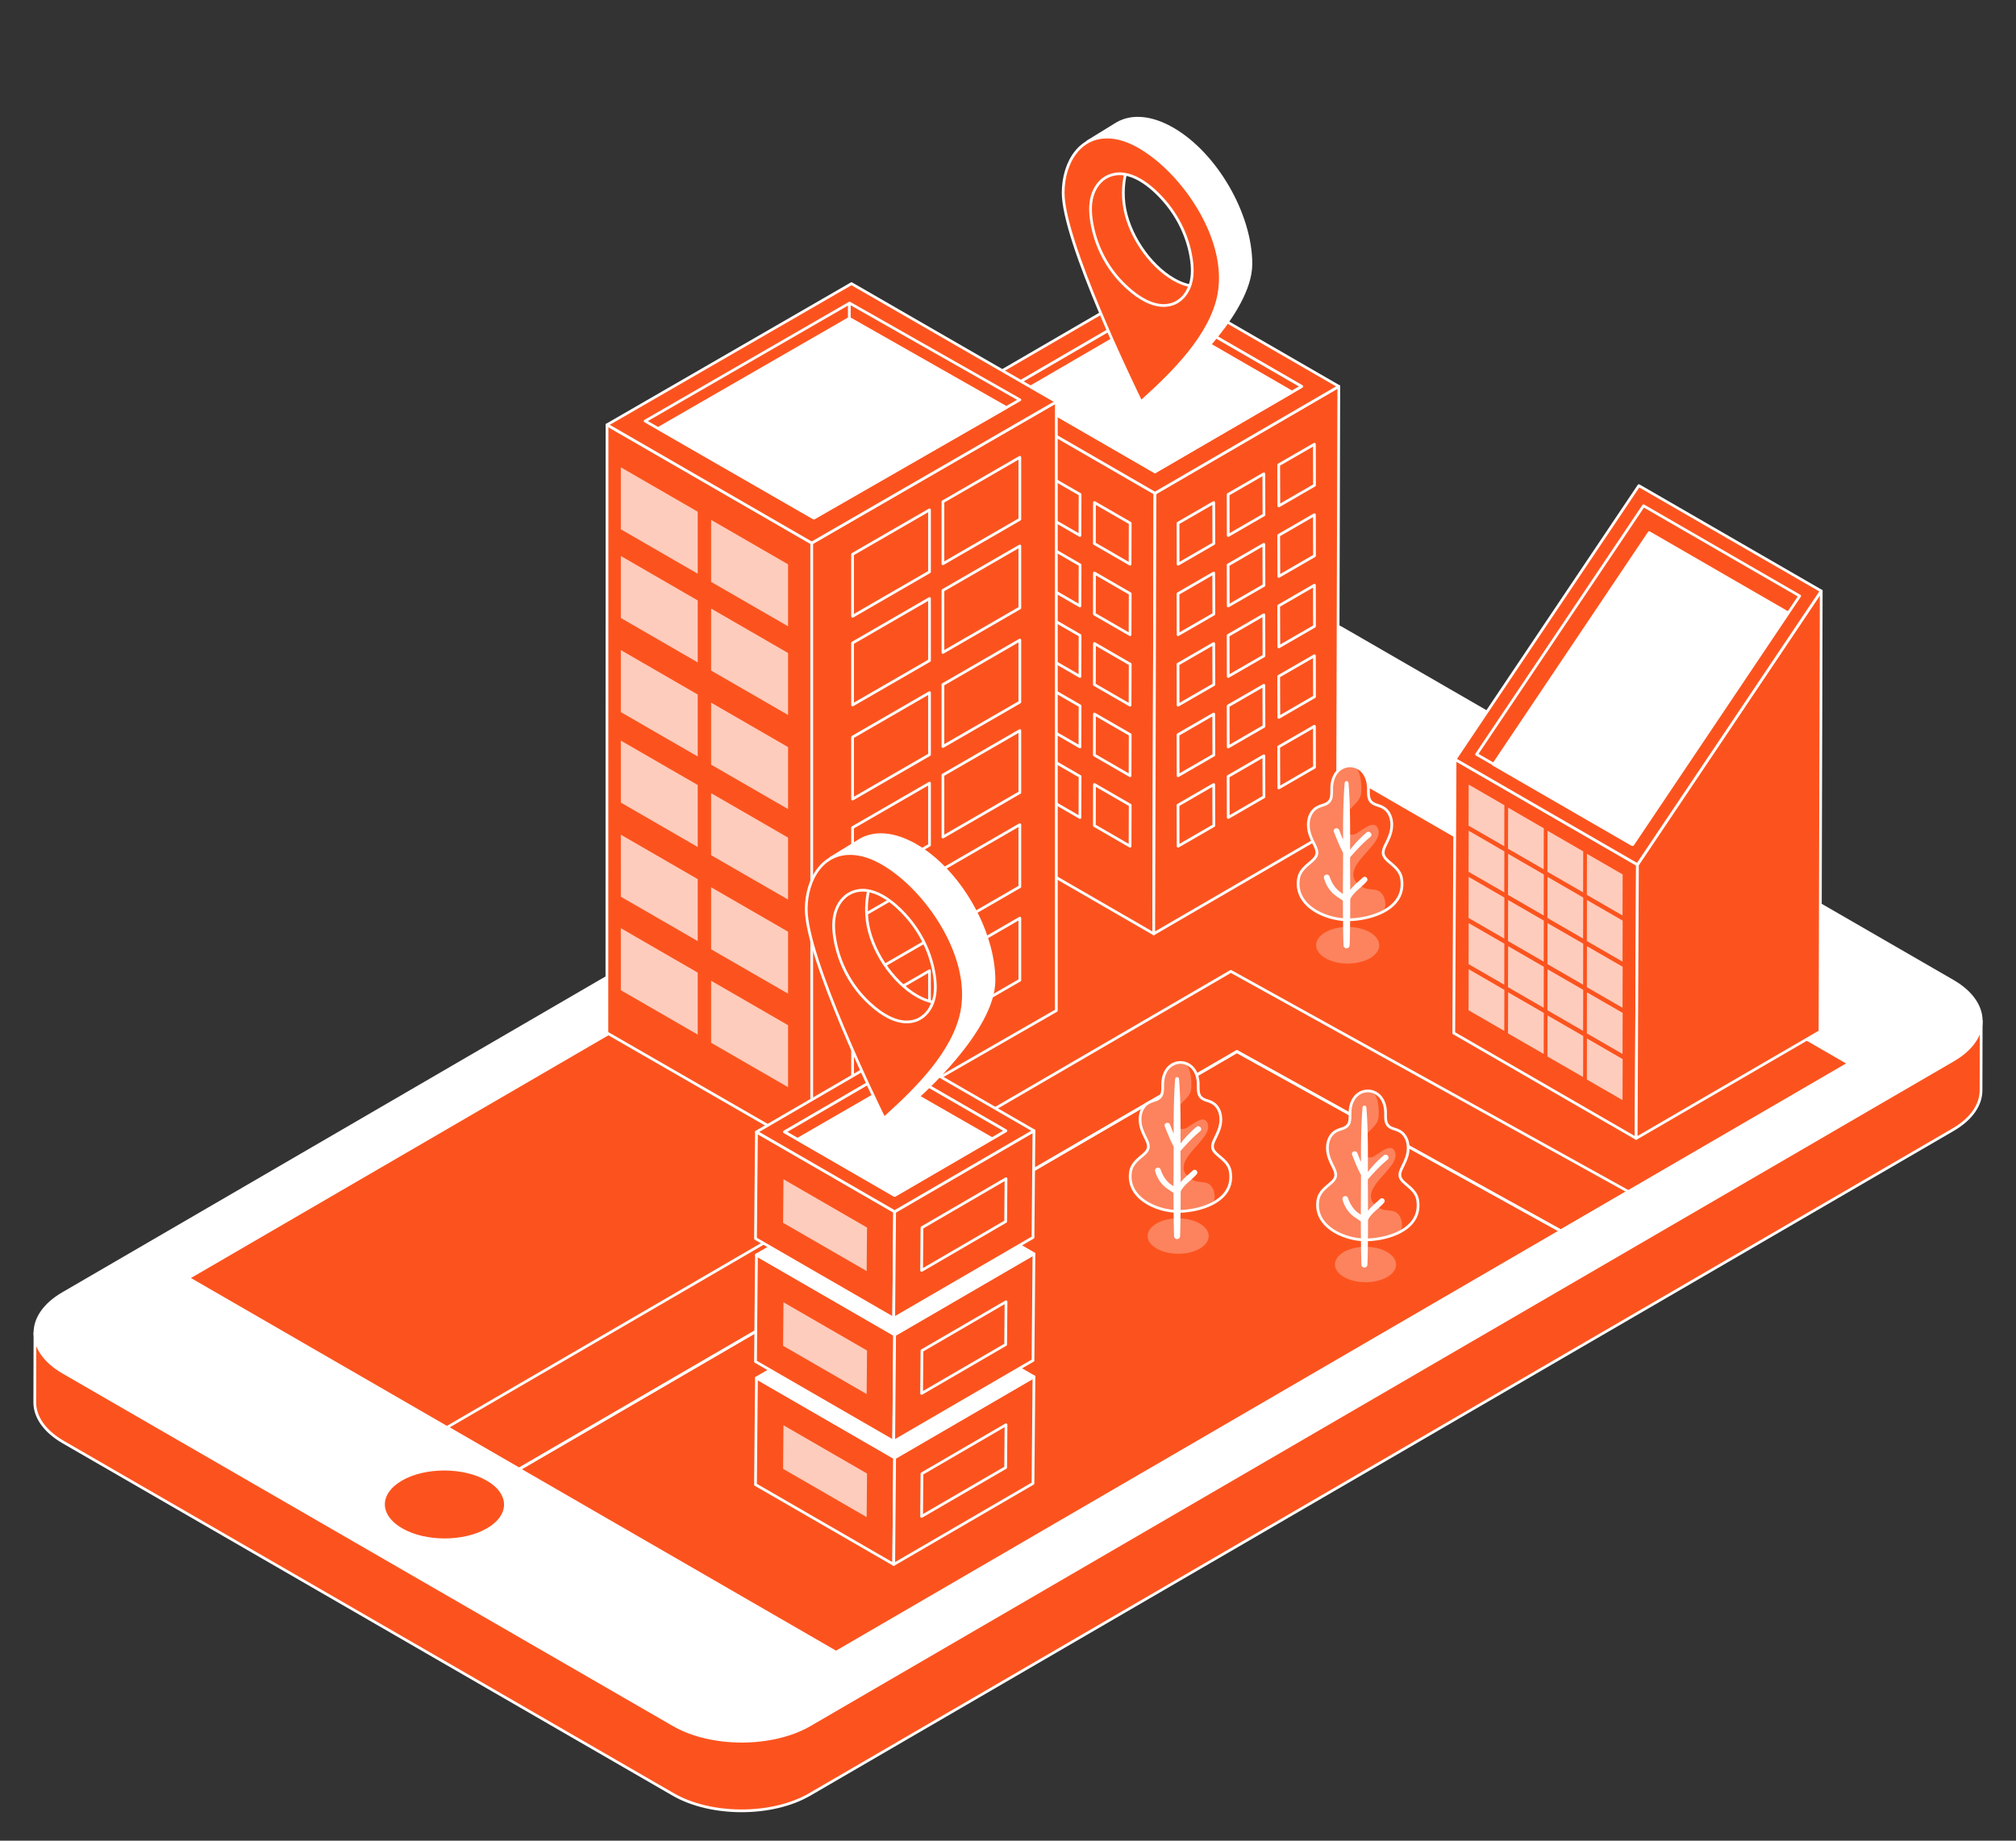 <svg xmlns="http://www.w3.org/2000/svg" width="736" height="672" fill="none"><rect width="100%" height="100%" fill="#333333" stroke="none"/><path stroke="#fff" stroke-linejoin="round" stroke-miterlimit="10" d="m568.671 307.114-.05 19.295"/><path fill="#FECCBC" d="M568.588 332.539c-2.009 1.172-3.014 2.679-3.014 4.203l.067-25.407c0-1.525 1.005-3.049 3.014-4.204-.017 8.458-.034 16.933-.067 25.408.033-8.475.067-16.95.067-25.408 4.034-2.345 10.58-2.345 14.632 0l-.067 25.408c-4.052-2.345-10.597-2.345-14.632 0Z" opacity=".4"/><path fill="#FC531E" stroke="#fff" stroke-linejoin="round" stroke-miterlimit="10" d="M586.284 336.81c0-1.541-1.021-3.099-3.063-4.271l.067-25.408c2.042 1.172 3.063 2.73 3.063 4.271-.016 7.62-.05 17.787-.067 25.408Z"/><path fill="#FC531E" stroke="#fff" stroke-linejoin="round" stroke-miterlimit="10" d="m586.351 311.385-.067 25.408c0 1.524-1.005 3.048-3.014 4.204-4.035 2.345-10.581 2.345-14.632 0-2.043-1.172-3.064-2.73-3.064-4.271l.067-25.408c0 1.541 1.021 3.082 3.064 4.271 4.051 2.345 10.597 2.345 14.632 0 2.009-1.155 3.014-2.679 3.014-4.204Z"/><path fill="#FC531E" stroke="#fff" stroke-linejoin="round" stroke-miterlimit="10" d="M583.304 307.115c4.051 2.344 4.085 6.13.05 8.474-4.035 2.345-10.581 2.345-14.632 0-4.052-2.344-4.085-6.13-.051-8.474 4.035-2.345 10.564-2.345 14.633 0ZM674.948 388.245l-.067 25.408-236.51-136.603.084-25.425 236.493 136.62ZM438.454 251.625l-.084 25.425L68.646 492.003l.067-25.424 369.741-214.954Z"/><path fill="#FC531E" stroke="#fff" stroke-linejoin="round" stroke-miterlimit="10" d="m305.223 603.199-.067 25.407-236.51-136.602.067-25.425 236.51 136.62Z"/><path fill="#FC531E" d="M146.398 565.547c-4.303 2.496-6.446 5.779-6.462 9.061l.067-25.407c.016-3.283 2.159-6.566 6.462-9.061-.017 8.458-.034 16.933-.067 25.407.033-8.474.05-16.949.084-25.407 8.655-5.025 22.768-5.025 31.491 0 4.386 2.529 6.579 5.862 6.562 9.195l-.067 25.407c.017-3.333-2.176-6.666-6.562-9.195-8.723-5.041-22.853-5.041-31.508 0Z"/><path stroke="#fff" stroke-linejoin="round" stroke-miterlimit="10" d="M146.398 565.547c-4.303 2.496-6.446 5.779-6.462 9.061l.067-25.407c.016-3.283 2.159-6.566 6.462-9.061-.017 8.458-.034 16.933-.067 25.407Zm0 0c.033-8.474.05-16.949.084-25.407 8.655-5.025 22.768-5.025 31.491 0m-31.575 25.407c8.655-5.041 22.785-5.041 31.508 0m.067-25.407c-.017 8.474-.051 16.933-.067 25.407m.067-25.407c4.386 2.529 6.579 5.862 6.562 9.195l-.067 25.407c.017-3.333-2.176-6.666-6.562-9.195"/><path fill="#FECCBC" d="m184.519 549.318-.067 25.408c-.017 3.283-2.16 6.565-6.462 9.061-8.656 5.041-22.769 5.041-31.492 0-4.386-2.529-6.579-5.862-6.562-9.195l.067-25.408c-.017 3.333 2.176 6.649 6.562 9.195 8.706 5.041 22.836 5.025 31.491 0 4.303-2.495 6.463-5.778 6.463-9.061Z" opacity=".4"/><path fill="#FC531E" stroke="#fff" stroke-linejoin="round" stroke-miterlimit="10" d="m674.949 388.245-.067 25.408-369.724 214.953.067-25.408 369.724-214.953Z"/><path fill="#fff" stroke="#fff" stroke-linejoin="round" stroke-miterlimit="10" d="M712.918 358.181c13.779 7.956 13.862 20.886.168 28.841l-417.421 242.69c-13.695 7.955-35.978 7.955-49.773 0L23.161 501.065c-13.812-7.973-13.863-20.886-.168-28.842l417.421-242.689c13.694-7.956 35.961-7.972 49.773 0l222.731 128.647ZM305.225 603.198l369.723-214.953-236.51-136.603L68.715 466.579l236.51 136.619Zm-158.661-44.819c8.722 5.041 22.835 5.041 31.491 0 8.655-5.042 8.605-13.215-.101-18.256-8.705-5.042-22.835-5.025-31.491 0-8.655 5.041-8.605 13.214.101 18.256Zm436.74-251.265c-4.052-2.345-10.598-2.345-14.632 0-4.035 2.345-4.018 6.13.05 8.475 4.051 2.345 10.597 2.345 14.632 0 4.035-2.328 4.001-6.13-.05-8.475Z"/><path fill="#FC531E" stroke="#fff" stroke-linejoin="round" stroke-miterlimit="10" d="M177.953 540.122c8.706 5.042 8.756 13.215.101 18.257-8.656 5.041-22.769 5.041-31.491 0-8.706-5.042-8.756-13.215-.101-18.257 8.656-5.024 22.786-5.024 31.491 0ZM674.948 388.245 305.225 603.198 68.715 466.579l369.74-214.954 236.493 136.62Z"/><path fill="#FC531E" stroke="#fff" stroke-linejoin="round" stroke-miterlimit="10" d="m674.948 388.245-105.154 61.133-118.23-65.488-262.058 152.464-120.791-69.775 369.74-214.954 236.493 136.62Z"/><path fill="#FC531E" stroke="#fff" stroke-linejoin="round" stroke-miterlimit="10" d="m674.948 388.245-105.154 61.133-118.23-65.488-262.058 152.464-120.791-69.775 369.74-214.954 236.493 136.62Z"/><path stroke="#fff" stroke-linejoin="round" stroke-miterlimit="10" d="m674.948 388.245-105.154 61.133-118.23-65.488-262.058 152.464-120.791-69.775 369.74-214.954 236.493 136.62Z"/><path fill="#FC531E" stroke="#fff" stroke-linejoin="round" stroke-miterlimit="10" d="M438.455 251.625 68.715 466.579l94.44 54.55L449.354 354.63l145.117 80.394 80.477-46.779-236.493-136.62Z"/><path fill="#FC531E" stroke="#fff" stroke-linejoin="round" stroke-miterlimit="10" d="M713.086 387.023 295.665 629.712c-13.694 7.955-35.978 7.955-49.773 0L23.161 501.065c-6.948-4.003-10.413-9.279-10.397-14.521l-.067 25.424c-.016 5.243 3.45 10.502 10.397 14.521l222.715 128.647c13.795 7.956 36.078 7.956 49.773 0l417.42-242.689c6.797-3.952 10.213-9.128 10.229-14.32l.067-25.408c0 5.176-3.415 10.351-10.212 14.304ZM421.653 180.073l-.452 160.838-66.582-38.455.452-160.838 66.582 38.455Z"/><path fill="#FC531E" stroke="#fff" stroke-linejoin="round" stroke-miterlimit="10" d="m421.653 180.072 67.118-39.008-.469 160.839-67.101 39.007.452-160.838Z"/><path fill="#FC531E" stroke="#fff" stroke-linejoin="round" stroke-miterlimit="10" d="m355.072 141.618 67.118-39.008 66.581 38.455-67.117 39.008-66.582-38.455Z"/><path fill="#FC531E" stroke="#fff" stroke-linejoin="round" stroke-miterlimit="10" d="m368.65 141.601 53.54-31.136 53.004 30.617-53.539 31.136-53.005-30.617Z"/><path fill="#FC531E" stroke="#fff" stroke-linejoin="round" stroke-miterlimit="10" d="m368.65 141.601 53.54-31.136 53.004 30.617-53.539 31.136-53.005-30.617Z"/><path fill="#fff" stroke="#fff" stroke-linejoin="round" stroke-miterlimit="10" d="m422.188 114.552-50.024 29.092 49.489 28.574 50.024-29.076-49.489-28.59Z"/><path fill="#FC531E" stroke="#fff" stroke-linejoin="round" stroke-miterlimit="10" d="m362.823 162.185-.034 14.973 13.025 7.537.05-14.99-13.041-7.52ZM381.272 172.988l-.034 14.974 13.025 7.537.051-14.991-13.042-7.52ZM399.571 183.473l-.034 14.973 13.025 7.537.05-14.99-13.041-7.52ZM362.823 187.911l-.034 14.99 13.025 7.537.05-14.99-13.041-7.537ZM381.272 198.714l-.034 14.99 13.025 7.521.051-14.974-13.042-7.537ZM399.571 209.199l-.034 14.99 13.025 7.52.05-14.973-13.041-7.537ZM362.823 213.654l-.034 14.99 13.025 7.52.05-14.973-13.041-7.537ZM381.272 224.457l-.034 14.99 13.025 7.52.051-14.973-13.042-7.537ZM399.571 234.941l-.034 14.991 13.025 7.52.05-14.974-13.041-7.537ZM362.823 239.397l-.034 14.973 13.025 7.537.05-14.99-13.041-7.52ZM381.272 250.2l-.034 14.973 13.025 7.537.051-14.99-13.042-7.52ZM399.571 260.685l-.034 14.973 13.025 7.537.05-14.99-13.041-7.52ZM362.823 265.14l-.034 14.973 13.025 7.537.05-14.99-13.041-7.52ZM381.272 275.926l-.034 14.99 13.025 7.537.051-14.99-13.042-7.537ZM399.571 286.411l-.034 14.99 13.025 7.537.05-14.99-13.041-7.537ZM479.864 162.185l.034 14.973-13.026 7.537-.05-14.99 13.042-7.52ZM461.396 172.988l.05 14.974-13.041 7.537-.034-14.991 13.025-7.52ZM443.099 183.473l.05 14.973-13.041 7.537-.034-14.99 13.025-7.52ZM479.864 187.911l.034 14.99-13.026 7.537-.05-14.99 13.042-7.537ZM461.396 198.714l.05 14.99-13.041 7.521-.034-14.974 13.025-7.537ZM443.099 209.199l.05 14.99-13.041 7.52-.034-14.973 13.025-7.537ZM479.864 213.654l.034 14.99-13.026 7.52-.05-14.973 13.042-7.537ZM461.396 224.457l.05 14.99-13.041 7.52-.034-14.973 13.025-7.537ZM443.099 234.941l.05 14.991-13.041 7.52-.034-14.974 13.025-7.537ZM479.864 239.397l.034 14.973-13.026 7.537-.05-14.99 13.042-7.52ZM461.396 250.2l.05 14.973-13.041 7.537-.034-14.99 13.025-7.52ZM443.099 260.685l.05 14.973-13.041 7.537-.034-14.99 13.025-7.52ZM479.864 265.14l.034 14.973-13.026 7.537-.05-14.99 13.042-7.52ZM461.396 275.926l.05 14.99-13.041 7.537-.034-14.99 13.025-7.537ZM443.099 286.411l.05 14.99-13.041 7.537-.034-14.99 13.025-7.537ZM597.795 315.68l-.469 99.923-66.582-38.455.469-99.923 66.582 38.455Z"/><path fill="#FC531E" stroke="#fff" stroke-linejoin="round" stroke-miterlimit="10" d="m597.793 315.68 67.101-99.923-.452 160.838-67.118 39.008.469-99.923Z"/><path fill="#FC531E" stroke="#fff" stroke-linejoin="round" stroke-miterlimit="10" d="m531.213 277.225 67.101-99.923 66.581 38.455-67.1 99.923-66.582-38.455Z"/><path fill="#FC531E" stroke="#fff" stroke-linejoin="round" stroke-miterlimit="10" d="m539.064 275.399 60.957-90.744 57.005 32.928-60.939 90.744-57.023-32.928Z"/><path fill="#fff" stroke="#fff" stroke-linejoin="round" stroke-miterlimit="10" d="m545.242 279.084 56.838-84.631 50.627 29.243-56.838 84.631-50.627-29.243Z"/><path fill="#FECCBC" d="m536.185 286.437-.05 14.99 13.042 7.52.033-14.974-13.025-7.536ZM536.185 303.286l-.05 14.99 13.042 7.52.033-14.973-13.025-7.537ZM550.585 294.861l-.05 14.99 13.042 7.52.033-14.973-13.025-7.537ZM550.585 311.71l-.05 14.991 13.042 7.536.033-14.99-13.025-7.537ZM564.965 303.286l-.033 14.99 13.025 7.52.05-14.973-13.042-7.537ZM564.965 320.135l-.033 14.99 13.025 7.537.05-14.99-13.042-7.537ZM579.362 311.71l-.034 14.991 13.025 7.536.05-14.99-13.041-7.537ZM579.362 328.576l-.034 14.974 13.025 7.536.05-14.99-13.041-7.52ZM536.185 320.135l-.05 14.99 13.042 7.537.033-14.99-13.025-7.537ZM536.185 337.001l-.05 14.974 13.042 7.537.033-14.99-13.025-7.521ZM550.585 328.576l-.05 14.974 13.042 7.536.033-14.99-13.025-7.52ZM550.585 345.426l-.05 14.973 13.042 7.537.033-14.99-13.025-7.52ZM564.965 337.001l-.033 14.973 13.025 7.537.05-14.99-13.042-7.52ZM564.965 353.851l-.033 14.973 13.025 7.537.05-14.99-13.042-7.52ZM579.362 345.426l-.034 14.973 13.025 7.537.05-14.99-13.041-7.52ZM579.362 362.275l-.034 14.99 13.025 7.52.05-14.99-13.041-7.52ZM536.185 353.85l-.05 14.973 13.042 7.537.033-14.99-13.025-7.52ZM550.585 362.274l-.05 14.99 13.042 7.52.033-14.99-13.025-7.52ZM564.965 370.699l-.033 14.99 13.025 7.521.05-14.991-13.042-7.52ZM579.362 379.124l-.034 14.99 13.025 7.52.05-14.974-13.041-7.536Z"/><path fill="#FC531E" stroke="#fff" stroke-linejoin="round" stroke-miterlimit="10" d="M385.646 146.685V368.94l-89.3 51.318V198.254l89.3-51.569ZM296.346 198.254l-74.735-43.162-.05 221.988 74.785 43.061V198.254Z"/><path fill="#FC531E" stroke="#fff" stroke-linejoin="round" stroke-miterlimit="10" d="m385.646 146.685-89.3 51.569-74.735-43.162 89.25-51.535 74.785 43.128Z"/><path stroke="#fff" stroke-linejoin="round" stroke-miterlimit="10" d="m372.317 145.968-62.165-35.318-74.632 43.069 61.615 35.44 75.182-43.191Z"/><path fill="#fff" d="m367.371 148.773-57.303-32.556-69.736 40.177 56.797 32.668 70.242-40.289Z"/><path stroke="#fff" stroke-linejoin="round" stroke-miterlimit="10" d="m310.068 116.217 57.303 32.556-70.242 40.289-56.797-32.668 69.736-40.177Zm0 0v-5.567"/><path fill="#FECCBC" d="M226.65 170.602v22.628l28.076 16.229v-22.644l-28.076-16.213ZM259.615 189.796v22.644l28.093 16.213v-22.628l-28.093-16.229ZM226.65 202.977v22.628l28.076 16.229v-22.627l-28.076-16.23ZM259.615 222.171v22.644l28.093 16.213V238.4l-28.093-16.229ZM226.65 237.329v22.644l28.076 16.213v-22.628l-28.076-16.229ZM259.615 256.523v22.644l28.093 16.213v-22.628l-28.093-16.229ZM226.65 270.374v22.628l28.076 16.229v-22.644l-28.076-16.213ZM259.615 289.568v22.644l28.093 16.213v-22.628l-28.093-16.229ZM226.65 304.726v22.644l28.076 16.213v-22.628l-28.076-16.229ZM259.615 323.92v22.644l28.093 16.213v-22.628l-28.093-16.229ZM226.65 338.859v22.645l28.076 16.212v-22.627l-28.076-16.23ZM259.615 358.054v22.644l28.093 16.213v-22.628l-28.093-16.229Z"/><path fill="#FC531E" stroke="#fff" stroke-linejoin="round" stroke-miterlimit="10" d="M372.318 166.951v22.627l-28.076 16.23v-22.645l28.076-16.212ZM339.338 186.145v22.627l-28.076 16.23v-22.645l28.076-16.212ZM372.318 199.326v22.628l-28.076 16.229v-22.644l28.076-16.213ZM339.338 218.52v22.644l-28.076 16.213v-22.628l28.076-16.229ZM372.318 233.677v22.645l-28.076 16.212v-22.627l28.076-16.23ZM339.338 252.872v22.644l-28.076 16.213v-22.628l28.076-16.229ZM372.318 266.723v22.628l-28.076 16.229v-22.644l28.076-16.213ZM339.338 285.917v22.628l-28.076 16.229V302.13l28.076-16.213ZM372.318 301.075v22.644l-28.076 16.213v-22.628l28.076-16.229ZM339.338 320.269v22.644l-28.076 16.213v-22.628l28.076-16.229ZM372.318 335.208v22.645l-28.076 16.213v-22.628l28.076-16.23ZM339.338 354.402v22.645l-28.076 16.212v-22.627l28.076-16.23Z"/><path fill="#FECCBC" d="M506.386 457.078c-4.369-2.529-11.451-2.529-15.787 0s-4.319 6.616.05 9.145c4.37 2.529 11.451 2.529 15.788 0 4.336-2.513 4.319-6.616-.051-9.145Z" opacity=".4"/><path fill="#FC531E" d="M517.57 438.23c-.452-2.998-2.679-4.505-4.788-6.364-2.126-1.876-2.093-3.149-.904-5.611.753-1.558 1.54-3.098 1.942-4.807.603-2.596.284-5.644-1.691-7.621-.971-.971-2.193-1.356-3.466-1.775-3.13-1.038-2.779-3.266-2.829-5.946-.05-2.746-1.055-5.644-3.583-7.068a6.098 6.098 0 0 0-1.506-.586c-.017 0-.034 0-.051-.017-.134-.033-.251-.05-.385-.083-.067-.017-.117-.017-.184-.017-.1-.017-.184-.017-.284-.034-.084 0-.151-.016-.235-.016h-.502c-.084 0-.151 0-.235.016-.1 0-.184.017-.284.034-.067 0-.117.017-.184.017-.134.016-.251.05-.385.083-.017 0-.034 0-.051.017a5.497 5.497 0 0 0-1.506.586c-2.528 1.424-3.533 4.322-3.583 7.068-.05 2.68.301 4.924-2.829 5.946-1.273.419-2.495.804-3.466 1.775-1.975 1.977-2.293 5.008-1.691 7.621.385 1.709 1.172 3.249 1.942 4.807 1.189 2.462 1.222 3.718-.904 5.611-2.109 1.859-4.336 3.383-4.788 6.364-1.456 9.614 9.627 14.304 16.993 14.421 7.668.101 21.111-3.4 19.437-14.421Z"/><path fill="#FECCBC" d="M511.844 447.224c0-2.177-1.072-4.639-3.365-5.091-1.474-.285-2.947-.168-4.336-.821-1.139-.536-2.328-1.407-3.014-2.479-1.172-1.808-.536-3.869.519-5.577 1.39-2.261 3.332-4.12 5.023-6.147 1.54-1.825 3.967-4.807 2.209-7.302-1.757-2.496-6.413 2.355-8.03 2.674-3.365.653-3.672-2.643-3.388-5.323.402-3.785 5.405-5.426 5.807-9.194.301-2.764-.054-10.215-3.871-9.679-.363.056-2.587.546-2.873.737-2.528 1.423-3.532 4.321-3.583 7.068-.05 2.679.302 4.924-2.829 5.945-1.272.419-2.494.804-3.466 1.776-1.975 1.976-2.293 5.008-1.69 7.62.385 1.709 1.171 3.25 1.942 4.807 1.188 2.462 1.222 3.719-.904 5.611-2.11 1.859-4.337 3.383-4.789 6.365-1.456 9.613 9.627 14.303 16.993 14.42 3.7.051 8.739-.737 12.774-2.813a4.214 4.214 0 0 0 .871-2.597Z" opacity=".4"/><path fill="#fff" stroke="#fff" stroke-linejoin="round" stroke-miterlimit="10" d="M506.253 422.973c.536-.436-.234-1.223-.77-.771-2.478 2.144-4.772 4.506-6.596 7.236 0-8.358.117-16.799-.553-25.107a.201.201 0 0 0-.402 0c-.602 7.454-.569 15.024-.552 22.527-.754-1.909-1.574-3.802-2.294-5.711-.234-.603-1.222-.335-.988.268.988 2.496 1.976 5.041 3.282 7.42v1.909c0 4.572-.067 9.178-.067 13.768-.804-.721-1.808-1.257-2.595-1.994-1.44-1.373-2.428-3.098-3.064-4.974-.217-.653-1.222-.385-1.038.285a11.427 11.427 0 0 0 2.461 4.589c1.222 1.373 2.796 2.161 4.236 3.232.017 3.853.067 12.19.217 16.025.034.77 1.156.77 1.189 0 .168-3.953.218-12.424.218-16.393 1.255-2.78 4.018-4.254 5.943-6.499.402-.468-.218-1.122-.686-.686-1.892 1.742-4.052 3.366-5.257 5.627 0-4.321-.05-8.659-.067-12.963v-.352c2.327-2.663 4.687-5.209 7.383-7.436Z"/><path stroke="#fff" stroke-linejoin="round" stroke-miterlimit="10" d="M517.57 438.23c-.452-2.998-2.679-4.505-4.788-6.364-2.126-1.876-2.093-3.149-.904-5.611.753-1.558 1.54-3.098 1.942-4.807.603-2.596.284-5.644-1.691-7.621-.971-.971-2.193-1.356-3.466-1.775-3.13-1.038-2.779-3.266-2.829-5.946-.05-2.746-1.055-5.644-3.583-7.068a6.098 6.098 0 0 0-1.506-.586c-.017 0-.034 0-.051-.017-.134-.033-.251-.05-.385-.083-.067-.017-.117-.017-.184-.017-.1-.017-.184-.017-.284-.034-.084 0-.151-.016-.235-.016h-.502c-.084 0-.151 0-.235.016-.1 0-.184.017-.284.034-.067 0-.117.017-.184.017-.134.016-.251.05-.385.083-.017 0-.034 0-.051.017a5.497 5.497 0 0 0-1.506.586c-2.528 1.424-3.533 4.322-3.583 7.068-.05 2.68.301 4.924-2.829 5.946-1.273.419-2.495.804-3.466 1.775-1.975 1.977-2.293 5.008-1.691 7.621.385 1.709 1.172 3.249 1.942 4.807 1.189 2.462 1.222 3.718-.904 5.611-2.109 1.859-4.336 3.383-4.788 6.364-1.456 9.614 9.627 14.304 16.993 14.421 7.668.101 21.111-3.4 19.437-14.421Z"/><path fill="#FECCBC" d="M500.141 340.364c-4.515-2.613-11.833-2.613-16.313 0-4.481 2.613-4.463 6.836.052 9.449 4.515 2.614 11.832 2.614 16.313 0 4.48-2.595 4.463-6.836-.052-9.449Z" opacity=".4"/><path fill="#FC531E" d="M511.697 320.89c-.467-3.098-2.768-4.656-4.947-6.577-2.197-1.938-2.163-3.253-.935-5.797.779-1.61 1.592-3.202 2.007-4.967.623-2.683.294-5.832-1.747-7.875-1.003-1.003-2.266-1.401-3.581-1.834-3.235-1.073-2.872-3.375-2.924-6.144-.051-2.838-1.089-5.832-3.702-7.303a6.33 6.33 0 0 0-1.556-.606c-.018 0-.035 0-.052-.017-.139-.035-.26-.052-.398-.087-.069-.017-.121-.017-.191-.017-.103-.017-.19-.017-.294-.034-.086 0-.155-.018-.242-.018h-.519c-.086 0-.155 0-.242.018-.104 0-.19.017-.294.034-.069 0-.121.017-.19.017-.139.018-.26.052-.398.087-.017 0-.035 0-.052.017a5.696 5.696 0 0 0-1.557.606c-2.612 1.471-3.65 4.465-3.702 7.303-.052 2.769.311 5.088-2.923 6.144-1.315.433-2.578.831-3.581 1.834-2.042 2.043-2.37 5.175-1.747 7.875.397 1.765 1.21 3.357 2.006 4.967 1.228 2.544 1.263 3.842-.934 5.797-2.18 1.921-4.48 3.496-4.947 6.577-1.505 9.933 9.946 14.779 17.558 14.9 7.923.104 21.814-3.513 20.084-14.9Z"/><path fill="#FECCBC" d="M505.78 330.183c0-2.25-1.107-4.794-3.477-5.261-1.522-.294-3.045-.173-4.481-.848-1.176-.554-2.404-1.454-3.113-2.561-1.211-1.87-.554-3.998.536-5.763 1.436-2.337 3.442-4.258 5.19-6.352 1.591-1.886 4.099-4.967 2.283-7.545-1.816-2.579-6.627 2.433-8.298 2.763-3.477.675-3.794-2.731-3.5-5.5.415-3.911 5.585-5.606 6-9.5.311-2.856-.056-10.555-4-10.002-.375.058-2.673.565-2.969.762-2.612 1.471-3.65 4.465-3.702 7.303-.051 2.769.312 5.088-2.923 6.144-1.315.432-2.578.83-3.581 1.834-2.041 2.042-2.37 5.175-1.747 7.874.398 1.766 1.211 3.358 2.007 4.967 1.228 2.544 1.262 3.842-.935 5.798-2.179 1.921-4.48 3.496-4.947 6.576-1.505 9.934 9.947 14.78 17.558 14.901 3.823.052 9.03-.762 13.199-2.908.554-.726.9-1.626.9-2.682Z" opacity=".4"/><path fill="#fff" stroke="#fff" stroke-linejoin="round" stroke-miterlimit="10" d="M500.003 305.124c.553-.45-.243-1.264-.796-.796-2.56 2.215-4.93 4.655-6.816 7.476 0-8.636.121-17.358-.571-25.942a.208.208 0 0 0-.415 0c-.623 7.701-.588 15.524-.571 23.277-.778-1.973-1.626-3.929-2.37-5.902-.242-.623-1.263-.346-1.02.277 1.02 2.579 2.041 5.209 3.39 7.667v1.973c0 4.724-.069 9.484-.069 14.226-.83-.745-1.868-1.298-2.681-2.06-1.488-1.419-2.509-3.202-3.166-5.14-.225-.675-1.263-.398-1.073.294a11.806 11.806 0 0 0 2.543 4.742c1.263 1.419 2.889 2.233 4.377 3.34.017 3.981.069 12.595.225 16.558.034.796 1.194.796 1.228 0 .173-4.084.225-12.837.225-16.938 1.297-2.873 4.152-4.396 6.141-6.715.415-.485-.225-1.16-.709-.71-1.955 1.8-4.186 3.479-5.432 5.815 0-4.465-.052-8.947-.069-13.395v-.363c2.404-2.752 4.843-5.383 7.629-7.684Z"/><path stroke="#fff" stroke-linejoin="round" stroke-miterlimit="10" d="M511.697 320.89c-.467-3.098-2.768-4.656-4.947-6.577-2.197-1.938-2.163-3.253-.935-5.797.779-1.61 1.592-3.202 2.007-4.967.623-2.683.294-5.832-1.747-7.875-1.003-1.003-2.266-1.401-3.581-1.834-3.235-1.073-2.872-3.375-2.924-6.144-.051-2.838-1.089-5.832-3.702-7.303a6.33 6.33 0 0 0-1.556-.606c-.018 0-.035 0-.052-.017-.139-.035-.26-.052-.398-.087-.069-.017-.121-.017-.191-.017-.103-.017-.19-.017-.294-.034-.086 0-.155-.018-.242-.018h-.519c-.086 0-.155 0-.242.018-.104 0-.19.017-.294.034-.069 0-.121.017-.19.017-.139.018-.26.052-.398.087-.017 0-.035 0-.052.017a5.696 5.696 0 0 0-1.557.606c-2.612 1.471-3.65 4.465-3.702 7.303-.052 2.769.311 5.088-2.923 6.144-1.315.433-2.578.831-3.581 1.834-2.042 2.043-2.37 5.175-1.747 7.875.397 1.765 1.21 3.357 2.006 4.967 1.228 2.544 1.263 3.842-.934 5.797-2.18 1.921-4.48 3.496-4.947 6.577-1.505 9.933 9.946 14.779 17.558 14.9 7.923.104 21.814-3.513 20.084-14.9Z"/><path fill="#FECCBC" d="M437.988 446.687c-4.37-2.529-11.451-2.529-15.787 0-4.337 2.529-4.32 6.616.05 9.145 4.369 2.529 11.451 2.529 15.787 0 4.336-2.513 4.319-6.616-.05-9.145Z" opacity=".4"/><path fill="#FC531E" d="M449.172 427.839c-.453-2.998-2.679-4.505-4.789-6.364-2.126-1.876-2.092-3.149-.904-5.611.754-1.558 1.541-3.099 1.942-4.807.603-2.596.285-5.644-1.691-7.621-.971-.971-2.193-1.356-3.465-1.775-3.131-1.038-2.779-3.266-2.829-5.946-.051-2.747-1.055-5.644-3.583-7.068a6.12 6.12 0 0 0-1.507-.586c-.017 0-.033 0-.05-.017-.134-.033-.251-.05-.385-.083-.067-.017-.117-.017-.184-.017-.101-.017-.184-.017-.285-.034-.084 0-.151-.016-.234-.016h-.503c-.083 0-.15 0-.234.016-.1 0-.184.017-.285.034-.067 0-.117.017-.184.017-.134.016-.251.05-.385.083-.016 0-.033 0-.05.017a5.516 5.516 0 0 0-1.507.586c-2.528 1.424-3.532 4.321-3.582 7.068-.051 2.68.301 4.924-2.83 5.946-1.272.419-2.494.804-3.465 1.775-1.976 1.977-2.294 5.008-1.691 7.621.385 1.708 1.172 3.249 1.942 4.807 1.188 2.462 1.222 3.718-.904 5.611-2.11 1.859-4.336 3.383-4.788 6.364-1.457 9.614 9.626 14.304 16.992 14.421 7.668.1 21.112-3.4 19.438-14.421Z"/><path fill="#FECCBC" d="M443.445 436.833c0-2.177-1.071-4.639-3.365-5.091-1.473-.285-2.946-.168-4.336-.821-1.138-.536-2.327-1.407-3.013-2.479-1.172-1.809-.536-3.869.519-5.577 1.389-2.261 3.331-4.12 5.022-6.147 1.54-1.825 3.968-4.807 2.21-7.302-1.758-2.496-6.414 2.354-8.031 2.674-3.365.653-3.672-2.643-3.387-5.323.402-3.785 5.405-5.426 5.807-9.194.301-2.764-.054-10.215-3.871-9.679-.363.055-2.587.546-2.873.737-2.528 1.423-3.533 4.321-3.583 7.067-.05 2.68.301 4.925-2.829 5.946-1.273.419-2.495.804-3.466 1.776-1.975 1.976-2.294 5.008-1.691 7.62.385 1.709 1.172 3.25 1.942 4.807 1.189 2.462 1.222 3.718-.904 5.611-2.109 1.859-4.336 3.383-4.788 6.365-1.457 9.613 9.626 14.303 16.993 14.42 3.7.05 8.739-.737 12.774-2.814.535-.703.87-1.574.87-2.596Z" opacity=".4"/><path fill="#fff" stroke="#fff" stroke-linejoin="round" stroke-miterlimit="10" d="M437.854 412.582c.536-.436-.234-1.223-.77-.771-2.477 2.144-4.771 4.506-6.596 7.236 0-8.358.117-16.799-.552-25.107a.201.201 0 0 0-.402 0c-.603 7.453-.569 15.024-.553 22.527-.753-1.909-1.573-3.802-2.293-5.711-.235-.603-1.222-.335-.988.268.988 2.496 1.976 5.041 3.281 7.42v1.909c0 4.572-.067 9.178-.067 13.767-.803-.72-1.808-1.256-2.595-1.993-1.439-1.373-2.427-3.098-3.063-4.974-.218-.653-1.222-.385-1.038.285a11.415 11.415 0 0 0 2.461 4.589c1.222 1.373 2.796 2.16 4.235 3.232.017 3.853.067 12.189.218 16.025.034.77 1.155.77 1.189 0 .167-3.953.217-12.424.217-16.393 1.256-2.78 4.018-4.254 5.944-6.499.401-.469-.218-1.122-.687-.686-1.892 1.742-4.051 3.366-5.257 5.627 0-4.321-.05-8.659-.067-12.963v-.352c2.327-2.663 4.688-5.209 7.383-7.436Z"/><path stroke="#fff" stroke-linejoin="round" stroke-miterlimit="10" d="M449.172 427.839c-.453-2.998-2.679-4.505-4.789-6.364-2.126-1.876-2.092-3.149-.904-5.611.754-1.558 1.541-3.099 1.942-4.807.603-2.596.285-5.644-1.691-7.621-.971-.971-2.193-1.356-3.465-1.775-3.131-1.038-2.779-3.266-2.829-5.946-.051-2.747-1.055-5.644-3.583-7.068a6.12 6.12 0 0 0-1.507-.586c-.017 0-.033 0-.05-.017-.134-.033-.251-.05-.385-.083-.067-.017-.117-.017-.184-.017-.101-.017-.184-.017-.285-.034-.084 0-.151-.016-.234-.016h-.503c-.083 0-.15 0-.234.016-.1 0-.184.017-.285.034-.067 0-.117.017-.184.017-.134.016-.251.05-.385.083-.016 0-.033 0-.05.017a5.516 5.516 0 0 0-1.507.586c-2.528 1.424-3.532 4.321-3.582 7.068-.051 2.68.301 4.924-2.83 5.946-1.272.419-2.494.804-3.465 1.775-1.976 1.977-2.294 5.008-1.691 7.621.385 1.708 1.172 3.249 1.942 4.807 1.188 2.462 1.222 3.718-.904 5.611-2.11 1.859-4.336 3.383-4.788 6.364-1.457 9.614 9.626 14.304 16.992 14.421 7.668.1 21.112-3.4 19.438-14.421Z"/><path fill="#FC531E" stroke="#fff" stroke-linejoin="round" stroke-miterlimit="10" d="m326.613 532.194-.335 38.957-50.46-29.143.352-38.957 50.443 29.143Z"/><path fill="#FECCBC" d="m285.896 536.247.134-15.912 30.504 17.62-.134 15.911-30.504-17.619Z"/><path fill="#FC531E" stroke="#fff" stroke-linejoin="round" stroke-miterlimit="10" d="m326.612 532.193 50.861-29.561-.351 38.941-50.845 29.578.335-38.958Z"/><path fill="#FC531E" stroke="#fff" stroke-linejoin="round" stroke-miterlimit="10" d="m336.591 538.006 30.687-17.855-.133 15.627-30.688 17.837.134-15.609Z"/><path fill="#fff" stroke="#fff" stroke-linejoin="round" stroke-miterlimit="10" d="m276.17 503.05 50.844-29.561 50.46 29.143-50.861 29.561-50.443-29.143Z"/><path fill="#FC531E" stroke="#fff" stroke-linejoin="round" stroke-miterlimit="10" d="m286.449 503.034 40.565-23.582 40.164 23.197-40.565 23.582-40.164-23.197Z"/><path fill="#FC531E" stroke="#fff" stroke-linejoin="round" stroke-miterlimit="10" d="m286.449 503.034 40.565-23.582 40.164 23.197-40.565 23.582-40.164-23.197Z"/><path fill="#FC531E" stroke="#fff" stroke-linejoin="round" stroke-miterlimit="10" d="m327.015 482.534-37.904 22.041 37.502 21.656 37.903-22.041-37.501-21.656Z"/><path fill="#FC531E" stroke="#fff" stroke-linejoin="round" stroke-miterlimit="10" d="m326.613 487.29-.335 38.941-50.46-29.143.352-38.941 50.443 29.143Z"/><path fill="#FECCBC" d="m285.896 491.327.134-15.895 30.504 17.62-.134 15.894-30.504-17.619Z"/><path fill="#FC531E" stroke="#fff" stroke-linejoin="round" stroke-miterlimit="10" d="m326.612 487.29 50.861-29.561-.351 38.94-50.845 29.562.335-38.941Z"/><path fill="#FC531E" stroke="#fff" stroke-linejoin="round" stroke-miterlimit="10" d="m336.591 493.085 30.687-17.837-.133 15.627-30.688 17.837.134-15.627Z"/><path fill="#fff" stroke="#fff" stroke-linejoin="round" stroke-miterlimit="10" d="m276.17 458.147 50.844-29.562 50.46 29.143-50.861 29.562-50.443-29.143Z"/><path fill="#FC531E" stroke="#fff" stroke-linejoin="round" stroke-miterlimit="10" d="m286.449 458.131 40.565-23.599 40.164 23.213-40.565 23.583-40.164-23.197Z"/><path fill="#FC531E" stroke="#fff" stroke-linejoin="round" stroke-miterlimit="10" d="m286.449 458.131 40.565-23.599 40.164 23.213-40.565 23.583-40.164-23.197Z"/><path fill="#FC531E" stroke="#fff" stroke-linejoin="round" stroke-miterlimit="10" d="m327.015 437.63-37.904 22.042 37.502 21.656 37.903-22.042-37.501-21.656Z"/><path fill="#FC531E" stroke="#fff" stroke-linejoin="round" stroke-miterlimit="10" d="m326.613 442.37-.335 38.958-50.46-29.143.352-38.941 50.443 29.126Z"/><path fill="#FECCBC" d="m285.896 446.423.134-15.894 30.504 17.62-.134 15.894-30.504-17.62Z"/><path fill="#FC531E" stroke="#fff" stroke-linejoin="round" stroke-miterlimit="10" d="m326.612 442.37 50.861-29.561-.351 38.957-50.845 29.562.335-38.958Z"/><path fill="#FC531E" stroke="#fff" stroke-linejoin="round" stroke-miterlimit="10" d="m336.591 448.182 30.687-17.854-.133 15.626-30.688 17.854.134-15.626ZM276.17 413.244l50.844-29.578 50.46 29.142-50.861 29.562-50.443-29.126Z"/><path fill="#FC531E" stroke="#fff" stroke-linejoin="round" stroke-miterlimit="10" d="m286.449 413.227 40.565-23.599 40.164 23.197-40.565 23.599-40.164-23.197Z"/><path fill="#FC531E" stroke="#fff" stroke-linejoin="round" stroke-miterlimit="10" d="m286.449 413.227 40.565-23.599 40.164 23.197-40.565 23.599-40.164-23.197Z"/><path fill="#fff" d="m326.745 395.408-35.513 20.503 35.136 20.144 35.513-20.503-35.136-20.144Z"/><path stroke="#fff" stroke-linejoin="round" stroke-miterlimit="10" d="m326.745 395.408-35.513 20.503 35.136 20.144 35.513-20.503-35.136-20.144Zm0 0v-5.807"/><path fill="#FC531E" stroke="#fff" stroke-linejoin="round" stroke-miterlimit="10" d="M428.483 110.859c.017 0 .017 0 .034-.017-.117.051-.251.084-.369.118.101-.034.218-.067.335-.101ZM429.154 110.574c.017 0 .017-.016.034-.016l-.352.15c.1-.05.218-.083.318-.134Z"/><path fill="#FC531E" d="M420.381 110.641c.017 0 .017 0 0 0-.167-.05-.351-.134-.535-.201.184.067.368.134.535.201Z"/><path stroke="#fff" stroke-linejoin="round" stroke-miterlimit="10" d="M420.381 110.641c.017 0 .017 0 0 0Zm0 0c-.167-.05-.351-.134-.535-.201.184.067.368.134.535.201Z"/><path fill="#FC531E" stroke="#fff" stroke-linejoin="round" stroke-miterlimit="10" d="M417.402 110.139c2.829 1.373 6.629 2.161 9.676 1.641 3.767-.653 6.111-3.952 7.3-7.486-1.842-.369-3.801-1.106-5.86-2.295-8.99-5.192-16.825-16.799-18.165-27.602-.72-5.795.352-10.066.77-12.076-4.537-.033-9.057 1.625-11.585 6.063-1.975 3.467-2.009 7.839-1.507 11.808.955 7.27 4.387 14.37 8.857 20.149 2.695 3.467 6.144 7.671 10.514 9.798Z"/><path fill="#FC531E" stroke="#fff" stroke-linejoin="round" stroke-miterlimit="10" d="M430.426 109.854a8.19 8.19 0 0 0 .62-.469c-.352.285-.737.553-1.122.787.167-.1.335-.201.502-.318Z"/><path fill="#fff" stroke="#fff" stroke-linejoin="round" stroke-miterlimit="10" d="M428.184 47.08c-7.935-4.59-15.134-5.008-20.324-1.993 0 0-10.765 6.599-10.782 6.615 10.313-2.26 22.133 3.769 28.93 10.284 8.555 8.224 15.184 17.971 18.064 29.528 2.913 11.674.117 21.824-6.446 31.622-5.625 8.391-12.656 15.945-20.14 22.711-.485.436-.82.737-.937.838l11.384-6.918c1.44-1.256 28.695-25.207 28.746-43.345.033-18.123-12.724-40.214-28.495-49.342Z"/><path fill="#FC531E" stroke="#fff" stroke-linejoin="round" stroke-miterlimit="10" d="M445.477 103.372c.988-17.837-12.372-37.802-25.933-47.415-3.817-2.714-8.069-5.025-12.707-5.712-12.456-1.842-18.683 9.128-18.7 20.082-.05 17.703 25.682 70.78 28.26 76.039.016.034.033.05.033.084l.117.234c.118-.117.452-.402.938-.837 10.832-9.781 24.543-23.281 27.473-38.154.268-1.407.435-2.864.519-4.321Zm-30.604 4.355c-2.427-1.742-4.604-3.819-6.295-5.678-5.223-5.778-8.705-13.114-9.994-20.785-.536-3.2-.72-6.515.15-9.63.871-3.116 2.93-6.03 5.893-7.32 7.651-3.366 15.871 3.735 20.509 9.112 5.089 5.895 8.572 13.198 9.76 20.902.486 3.098.603 6.331-.284 9.329-.888 3.015-2.913 5.795-5.776 7.051-4.688 2.027-9.727.05-13.963-2.981ZM334.686 372.425c.017 0 .017 0 .034-.017-.117.05-.251.084-.368.117.117-.033.217-.067.334-.1ZM335.357 372.14c.017 0 .017-.016.034-.016l-.352.15c.117-.05.218-.083.318-.134ZM326.6 372.207c-.167-.05-.351-.134-.536-.201.185.067.352.134.536.201Z"/><path fill="#FC531E" stroke="#fff" stroke-linejoin="round" stroke-miterlimit="10" d="M323.622 371.705c2.83 1.373 6.63 2.16 9.677 1.641 3.767-.653 6.111-3.952 7.299-7.486-1.841-.369-3.8-1.106-5.859-2.295-8.991-5.192-16.826-16.799-18.165-27.602-.72-5.795.352-10.066.77-12.076-4.537-.033-9.057 1.625-11.585 6.063-1.976 3.467-2.009 7.839-1.507 11.808.954 7.269 4.386 14.371 8.857 20.149 2.678 3.45 6.127 7.671 10.513 9.798Z"/><path fill="#FC531E" stroke="#fff" stroke-linejoin="round" stroke-miterlimit="10" d="M336.629 371.42c.218-.151.419-.301.62-.469-.352.285-.737.553-1.122.787.167-.1.335-.217.502-.318Z"/><path fill="#fff" stroke="#fff" stroke-linejoin="round" stroke-miterlimit="10" d="M334.387 308.646c-7.935-4.589-15.134-5.008-20.324-1.993 0 0-10.765 6.599-10.782 6.615 10.313-2.261 22.133 3.769 28.93 10.284 8.555 8.224 15.185 17.971 18.064 29.528 2.913 11.674.117 21.824-6.445 31.622-5.626 8.391-12.657 15.944-20.141 22.711-.485.435-.82.737-.937.837l11.384-6.917c1.44-1.256 28.695-25.207 28.746-43.346.05-18.122-12.707-40.23-28.495-49.341Z"/><path fill="#FC531E" stroke="#fff" stroke-linejoin="round" stroke-miterlimit="10" d="M351.68 364.938c.988-17.837-12.372-37.802-25.933-47.416-3.817-2.713-8.069-5.024-12.707-5.711-12.455-1.842-18.683 9.128-18.7 20.082-.05 17.703 25.682 70.78 28.26 76.039.017.034.033.05.033.084l.118.234c.117-.117.452-.402.937-.837 10.832-9.781 24.543-23.281 27.473-38.154.268-1.423.452-2.864.519-4.321Zm-30.604 4.355c-2.427-1.742-4.604-3.819-6.294-5.678-5.224-5.778-8.706-13.114-9.995-20.785-.536-3.199-.72-6.515.15-9.631.871-3.115 2.93-6.029 5.893-7.319 7.651-3.366 15.872 3.735 20.509 9.111 5.09 5.896 8.572 13.198 9.76 20.903.486 3.098.603 6.331-.284 9.329-.887 3.015-2.913 5.795-5.776 7.051-4.688 2.01-9.727.05-13.963-2.981Z"/></svg>